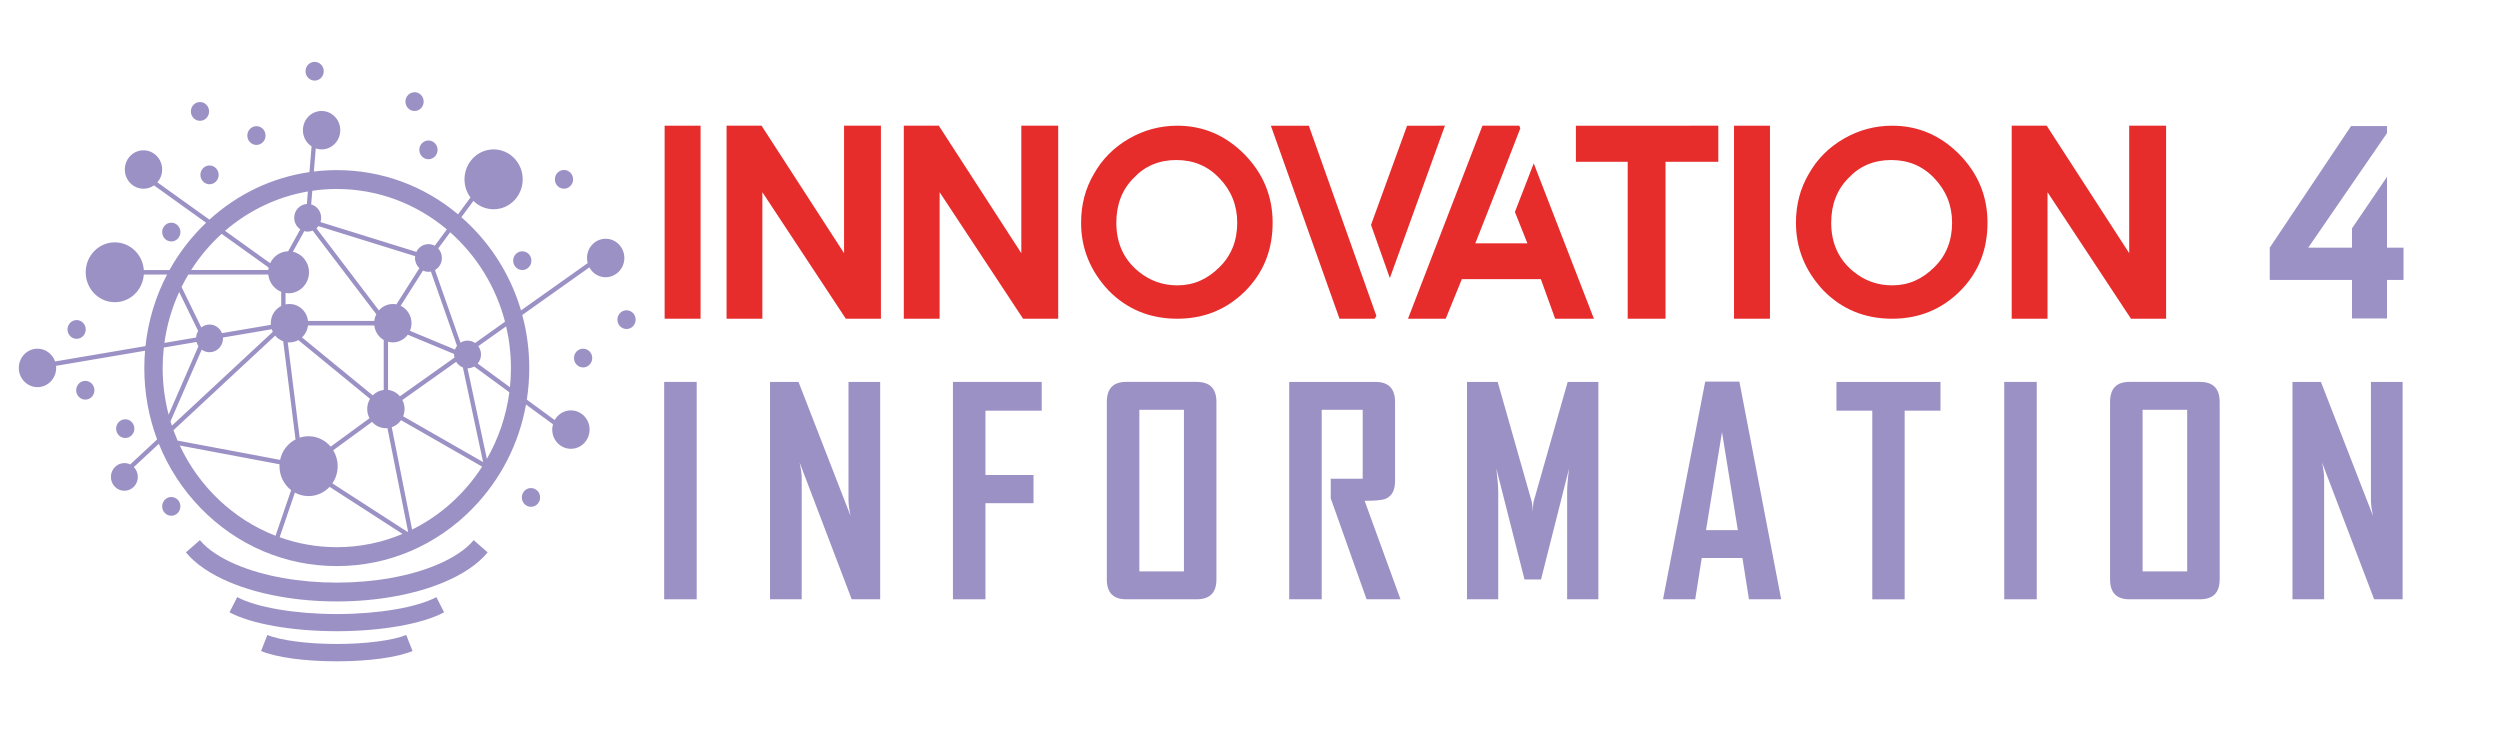 <?xml version="1.0" encoding="utf-8"?>
<!-- Generator: Adobe Illustrator 16.0.0, SVG Export Plug-In . SVG Version: 6.00 Build 0)  -->
<!DOCTYPE svg PUBLIC "-//W3C//DTD SVG 1.1 Basic//EN" "http://www.w3.org/Graphics/SVG/1.1/DTD/svg11-basic.dtd">
<svg version="1.1" baseProfile="basic" id="Calque_1" xmlns:x="http://ns.adobe.com/Extensibility/1.0/" xmlns:i="http://ns.adobe.com/AdobeIllustrator/10.0/" xmlns:graph="http://ns.adobe.com/Graphs/1.0/"
	 xmlns="http://www.w3.org/2000/svg" xmlns:xlink="http://www.w3.org/1999/xlink" x="0px" y="0px" width="200px" height="60px"
	 viewBox="0 0 200 60" xml:space="preserve">
<path fill="#E62D2C" d="M53.17,10.056h2.875v15.441H53.17V10.056z"/>
<path fill="#E62D2C" d="M70.474,10.056v15.441h-2.809l-6.676-10.121v10.121h-2.864V10.056h2.799l6.601,10.198V10.056H70.474z"/>
<path fill="#E62D2C" d="M84.656,10.056v15.441h-2.81L75.17,15.376v10.121h-2.865V10.056h2.799l6.601,10.198V10.056H84.656z"/>
<path fill="#E62D2C" d="M94.187,25.498c-2.189,0-4.025-0.753-5.503-2.261c-1.464-1.564-2.197-3.37-2.197-5.417
	c0-1.45,0.344-2.755,1.033-3.92c0.661-1.177,1.595-2.112,2.801-2.81c1.198-0.688,2.487-1.034,3.866-1.034
	c2.052,0,3.832,0.754,5.341,2.262c1.521,1.537,2.283,3.37,2.283,5.502c0,2.182-0.737,4.01-2.208,5.481
	C98.115,24.767,96.312,25.498,94.187,25.498z M94.187,22.828c0.653,0,1.257-0.122,1.813-0.366c0.557-0.244,1.072-0.604,1.545-1.077
	c0.956-0.933,1.433-2.122,1.433-3.565c0-1.385-0.477-2.576-1.433-3.574c-0.918-0.963-2.064-1.444-3.435-1.444
	c-1.386,0-2.526,0.48-3.424,1.444c-0.92,0.926-1.379,2.119-1.379,3.574c0,1.637,0.597,2.94,1.788,3.909
	C91.993,22.462,93.022,22.828,94.187,22.828z"/>
<path fill="#E62D2C" d="M104.706,10.056l5.405,15.216l-0.141,0.226h-2.809l-5.492-15.441H104.706z M115.594,10.056l-4.405,12.189
	l-1.508-4.252l2.886-7.937H115.594z"/>
<path fill="#E62D2C" d="M121.547,10.056l0.076,0.216l-1.508,3.886l-2.09,5.31h4.168l-1-2.509l1.506-3.887l4.813,12.425h-3.101
	l-1.142-3.165h-6.322l-1.291,3.165h-3.016l5.956-15.441H121.547z"/>
<path fill="#E62D2C" d="M137.464,10.056v2.887h-1.401h-2.821v12.554h-3.026V12.943h-2.744h-1.399v-2.887H137.464z"/>
<path fill="#E62D2C" d="M138.722,10.056h2.875v15.441h-2.875V10.056z"/>
<path fill="#E62D2C" d="M151.376,25.498c-2.189,0-4.025-0.753-5.503-2.261c-1.465-1.564-2.197-3.37-2.197-5.417
	c0-1.45,0.344-2.755,1.034-3.92c0.661-1.177,1.594-2.112,2.801-2.81c1.197-0.688,2.486-1.034,3.865-1.034
	c2.052,0,3.833,0.754,5.341,2.262c1.522,1.537,2.283,3.37,2.283,5.502c0,2.182-0.736,4.01-2.209,5.481
	C155.305,24.767,153.5,25.498,151.376,25.498z M151.376,22.828c0.653,0,1.258-0.122,1.813-0.366s1.072-0.604,1.545-1.077
	c0.956-0.933,1.433-2.122,1.433-3.565c0-1.385-0.477-2.576-1.433-3.574c-0.919-0.963-2.064-1.444-3.435-1.444
	c-1.386,0-2.526,0.48-3.425,1.444c-0.918,0.926-1.378,2.119-1.378,3.574c0,1.637,0.596,2.94,1.787,3.909
	C149.183,22.462,150.211,22.828,151.376,22.828z"/>
<path fill="#E62D2C" d="M173.288,10.056v15.441h-2.811l-6.676-10.121v10.121h-2.865V10.056h2.799l6.601,10.198V10.056H173.288z"/>
<path fill="#9B91C5" d="M181.58,22.396v-2.583l6.503-9.725h2.877v0.561l-6.301,9.164h3.499v-1.541l2.802-4.124v5.665h1.322v2.583
	h-1.322v3.079h-2.802v-3.079H181.58z"/>
<g>
	<path fill="#9B91C5" d="M34.942,45.188c-2.181,0.915-5.022,1.421-7.998,1.421c-2.976,0-5.817-0.506-7.999-1.421
		c-1.322-0.556-2.344-1.238-2.954-1.977l-1.117,0.979c0.772,0.935,1.956,1.739,3.517,2.395c2.353,0.987,5.391,1.53,8.552,1.53
		c3.161,0,6.198-0.543,8.551-1.53c1.562-0.655,2.745-1.46,3.517-2.395l-1.117-0.979C37.286,43.949,36.265,44.632,34.942,45.188z"/>
	<path fill="#9B91C5" d="M26.944,49.124c-3.313,0-6.44-0.532-7.966-1.355l-0.619,1.215c1.729,0.931,5.019,1.512,8.585,1.512
		c3.565,0,6.854-0.581,8.584-1.512l-0.619-1.215C33.383,48.592,30.257,49.124,26.944,49.124z"/>
	<path fill="#9B91C5" d="M26.944,51.518c-2.315,0-4.496-0.283-5.555-0.721l-0.505,1.284c1.244,0.517,3.509,0.824,6.06,0.824
		c2.55,0,4.815-0.308,6.059-0.824l-0.505-1.284C31.439,51.234,29.26,51.518,26.944,51.518z"/>
	<ellipse fill="#9B91C5" cx="46.648" cy="28.645" rx="0.73" ry="0.75"/>
	<ellipse fill="#9B91C5" cx="50.122" cy="25.571" rx="0.73" ry="0.75"/>
	<ellipse fill="#9B91C5" cx="42.478" cy="39.795" rx="0.73" ry="0.751"/>
	<ellipse fill="#9B91C5" cx="41.782" cy="20.853" rx="0.729" ry="0.75"/>
	<ellipse fill="#9B91C5" cx="45.119" cy="14.347" rx="0.729" ry="0.75"/>
	<ellipse fill="#9B91C5" cx="34.276" cy="11.989" rx="0.73" ry="0.75"/>
	<ellipse fill="#9B91C5" cx="33.164" cy="8.128" rx="0.73" ry="0.751"/>
	<ellipse fill="#9B91C5" cx="25.172" cy="5.698" rx="0.729" ry="0.75"/>
	<ellipse fill="#9B91C5" cx="15.998" cy="8.914" rx="0.729" ry="0.751"/>
	<ellipse fill="#9B91C5" cx="16.762" cy="13.989" rx="0.73" ry="0.752"/>
	<ellipse fill="#9B91C5" cx="6.129" cy="26.356" rx="0.729" ry="0.751"/>
	<ellipse fill="#9B91C5" cx="20.515" cy="10.844" rx="0.73" ry="0.751"/>
	<ellipse fill="#9B91C5" cx="13.704" cy="18.565" rx="0.73" ry="0.751"/>
	<ellipse fill="#9B91C5" cx="6.824" cy="31.219" rx="0.73" ry="0.751"/>
	<ellipse fill="#9B91C5" cx="10.02" cy="34.291" rx="0.73" ry="0.749"/>
	<ellipse fill="#9B91C5" cx="13.703" cy="40.51" rx="0.729" ry="0.75"/>
	<path fill="#9B91C5" d="M49.948,20.638c0-0.849-0.668-1.538-1.494-1.538s-1.494,0.689-1.494,1.538c0,0.142,0.02,0.279,0.055,0.41
		l-5.334,3.783c-0.726-2.459-2.032-4.715-3.85-6.583c-0.297-0.305-0.605-0.596-0.921-0.874l0.964-1.303
		c0.419,0.415,0.988,0.67,1.615,0.67c1.285,0,2.327-1.071,2.327-2.394c0-1.323-1.042-2.396-2.327-2.396
		c-1.287,0-2.329,1.072-2.329,2.396c0,0.546,0.179,1.05,0.478,1.453l-0.995,1.345c-2.736-2.291-6.124-3.536-9.699-3.536
		c-0.618,0-1.23,0.039-1.834,0.111l0.151-1.845c0.147,0.05,0.303,0.077,0.466,0.077c0.826,0,1.495-0.688,1.495-1.537
		c0-0.849-0.669-1.536-1.495-1.536c-0.825,0-1.494,0.687-1.494,1.536c0,0.544,0.277,1.023,0.693,1.296l-0.169,2.056
		c-2.971,0.432-5.735,1.741-8.002,3.805l-4.166-2.985c0.238-0.272,0.384-0.631,0.384-1.027c0-0.847-0.669-1.536-1.495-1.536
		c-0.825,0-1.493,0.689-1.493,1.536c0,0.85,0.668,1.538,1.493,1.538c0.313,0,0.603-0.099,0.842-0.267l4.169,2.988
		c-0.146,0.141-0.292,0.284-0.435,0.43c-0.986,1.014-1.821,2.142-2.495,3.354h-2.053c-0.088-1.239-1.093-2.215-2.321-2.215
		c-1.286,0-2.329,1.07-2.329,2.394c0,1.322,1.043,2.394,2.329,2.394c1.228,0,2.232-0.975,2.321-2.214h1.86
		c-0.925,1.767-1.511,3.704-1.728,5.727l-7.232,1.228c-0.206-0.596-0.757-1.023-1.406-1.023c-0.826,0-1.495,0.689-1.495,1.539
		c0,0.849,0.669,1.538,1.495,1.538c0.824,0,1.494-0.689,1.494-1.538c0-0.056-0.004-0.113-0.01-0.166l7.119-1.208
		c-0.038,0.459-0.058,0.923-0.058,1.39c0,1.982,0.351,3.909,1.024,5.705l-2.154,2.002c-0.141-0.068-0.299-0.11-0.466-0.11
		c-0.594,0-1.077,0.496-1.077,1.109c0,0.61,0.482,1.107,1.077,1.107c0.595,0,1.078-0.497,1.078-1.107c0-0.311-0.123-0.587-0.32-0.79
		l2-1.858c0.764,1.899,1.892,3.646,3.347,5.143c2.909,2.989,6.775,4.637,10.889,4.637c4.112,0,7.979-1.647,10.887-4.637
		c2.23-2.295,3.69-5.167,4.251-8.287l2.157,1.578c-0.038,0.135-0.06,0.279-0.06,0.426c0,0.85,0.668,1.537,1.495,1.537
		c0.825,0,1.494-0.688,1.494-1.537c0-0.849-0.668-1.538-1.494-1.538c-0.556,0-1.04,0.313-1.297,0.774l-2.229-1.63
		c0.127-0.828,0.194-1.67,0.194-2.523c0-1.457-0.191-2.885-0.559-4.252l5.367-3.808c0.256,0.471,0.744,0.789,1.304,0.789
		C49.28,22.174,49.948,21.487,49.948,20.638z M40.401,25.738l-2.396,1.703c-0.171-0.122-0.38-0.191-0.603-0.191
		c-0.206,0-0.399,0.061-0.563,0.164l-2.041-5.81c0.331-0.189,0.554-0.551,0.554-0.967c0-0.294-0.113-0.563-0.295-0.761l0.958-1.294
		C38.111,20.434,39.666,22.917,40.401,25.738z M32.592,42.545l-6.003-3.876c0.268-0.388,0.425-0.861,0.425-1.376
		c0-0.468-0.132-0.904-0.357-1.272l3.106-2.271c0.274,0.31,0.667,0.505,1.108,0.505c0.042,0,0.084-0.001,0.126-0.004l1.647,8.271
		C32.626,42.528,32.608,42.538,32.592,42.545z M15.069,21.961h6.393c0.065,0.635,0.475,1.164,1.033,1.386v1.131
		c-0.493,0.251-0.833,0.774-0.833,1.378c0,0.044,0.002,0.089,0.006,0.131l-3.91,0.664c-0.16-0.403-0.546-0.689-0.996-0.689
		c-0.249,0-0.476,0.089-0.659,0.232l-1.579-3.236C14.694,22.617,14.876,22.284,15.069,21.961z M24.684,34.899
		c-0.248,0-0.486,0.039-0.71,0.114l-0.955-7.629c0.045,0.006,0.091,0.008,0.137,0.008c0.258,0,0.5-0.066,0.711-0.184l5.736,4.699
		c-0.143,0.236-0.226,0.515-0.226,0.813c0,0.265,0.066,0.518,0.185,0.737l-3.109,2.275C26.024,35.222,25.391,34.899,24.684,34.899z
		 M29.943,26.036c0.058,0.5,0.347,0.925,0.754,1.16v3.998c-0.342,0.04-0.648,0.198-0.879,0.434l-5.658-4.636
		c0.26-0.242,0.437-0.578,0.479-0.956H29.943z M31.044,31.193V27.34c0.123,0.033,0.25,0.052,0.383,0.052
		c0.489,0,0.921-0.243,1.194-0.616l3.707,1.542c0,0.014-0.002,0.028-0.002,0.039c0,0.088,0.011,0.172,0.03,0.252l-4.364,3.096
		C31.754,31.426,31.421,31.237,31.044,31.193z M36.398,27.964l-3.601-1.498c0.079-0.188,0.123-0.394,0.123-0.61
		c0-0.618-0.355-1.15-0.867-1.394l1.787-2.813c0.133,0.062,0.28,0.096,0.436,0.096c0.068,0,0.134-0.007,0.197-0.019l2.087,5.942
		C36.492,27.757,36.438,27.857,36.398,27.964z M33.55,21.455l-1.838,2.894c-0.093-0.02-0.188-0.028-0.285-0.028
		c-0.443,0-0.841,0.198-1.114,0.512l-4.999-6.569c0.06-0.053,0.112-0.112,0.16-0.175l7.736,2.404
		c-0.006,0.047-0.011,0.096-0.011,0.145C33.199,20.962,33.335,21.252,33.55,21.455z M24.615,18.529c0.142,0,0.275-0.029,0.399-0.079
		l5.091,6.69c-0.084,0.164-0.141,0.344-0.163,0.537H24.64c-0.085-0.764-0.717-1.356-1.484-1.356c-0.106,0-0.211,0.01-0.313,0.032
		v-0.911c0.08,0.014,0.161,0.02,0.243,0.02c0.903,0,1.634-0.753,1.634-1.68c0-0.807-0.552-1.48-1.289-1.643l0.912-1.648
		C24.43,18.515,24.521,18.529,24.615,18.529z M16.137,27.972c0.176,0.129,0.392,0.207,0.625,0.207c0.596,0,1.078-0.494,1.078-1.108
		c0-0.023-0.002-0.046-0.004-0.069l3.902-0.662c0.024,0.071,0.053,0.139,0.085,0.207l-8.072,7.506
		c-0.038-0.114-0.075-0.229-0.11-0.347L16.137,27.972z M13.877,34.418l8.139-7.569c0.169,0.204,0.391,0.362,0.642,0.454l0.984,7.852
		c-0.621,0.318-1.083,0.917-1.232,1.635l-8.205-1.542C14.088,34.973,13.979,34.698,13.877,34.418z M32.19,32l4.302-3.053
		c0.126,0.205,0.314,0.365,0.539,0.45l1.617,7.569l-6.396-3.662c0.072-0.179,0.113-0.377,0.113-0.583
		C32.365,32.459,32.302,32.215,32.19,32z M26.944,15.118c3.336,0,6.404,1.214,8.805,3.233l-0.967,1.309
		c-0.151-0.083-0.323-0.129-0.506-0.129c-0.425,0-0.791,0.253-0.966,0.62l-7.671-2.384c0.034-0.108,0.054-0.224,0.054-0.345
		c0-0.513-0.339-0.942-0.798-1.069l0.089-1.091C25.625,15.167,26.279,15.118,26.944,15.118z M24.631,15.317l-0.082,1
		c-0.564,0.035-1.012,0.515-1.012,1.104c0,0.386,0.194,0.726,0.485,0.925l-0.971,1.757c-0.635,0.013-1.179,0.398-1.439,0.953
		l-3.61-2.589C19.863,16.862,22.136,15.747,24.631,15.317z M17.731,18.708l3.763,2.698c-0.014,0.064-0.025,0.128-0.032,0.196h-6.171
		C15.977,20.528,16.799,19.556,17.731,18.708z M14.333,23.361l1.52,3.116c-0.094,0.154-0.154,0.333-0.165,0.525l-2.537,0.43
		C13.348,25.997,13.752,24.63,14.333,23.361z M15.722,27.358c0.033,0.124,0.085,0.239,0.153,0.34l-2.384,5.474
		c-0.311-1.189-0.478-2.436-0.478-3.726c0-0.555,0.032-1.104,0.092-1.644L15.722,27.358z M14.383,35.641l7.979,1.502
		c-0.002,0.051-0.005,0.101-0.005,0.15c0,0.785,0.367,1.48,0.933,1.92l-1.247,3.648C18.679,41.556,15.932,38.95,14.383,35.641z
		 M22.37,42.98l1.222-3.573c0.326,0.18,0.698,0.28,1.093,0.28c0.663,0,1.259-0.284,1.683-0.739l5.834,3.766
		c-1.623,0.684-3.397,1.061-5.257,1.061C25.342,43.774,23.803,43.493,22.37,42.98z M32.968,42.366l-1.629-8.188
		c0.302-0.104,0.561-0.302,0.744-0.563l6.488,3.716C37.184,39.486,35.248,41.237,32.968,42.366z M38.949,36.71l-1.548-7.244
		c0,0,0.002,0,0.002,0c0.194,0,0.375-0.054,0.532-0.146l2.813,2.061C40.495,33.303,39.869,35.107,38.949,36.71z M40.875,29.446
		c0,0.518-0.026,1.026-0.079,1.53l-2.581-1.889c0.166-0.196,0.266-0.451,0.266-0.73c0-0.25-0.083-0.48-0.218-0.665l2.229-1.583
		C40.742,27.18,40.875,28.298,40.875,29.446z"/>
</g>
<g>
	<path fill="#9B91C5" d="M55.735,47.943h-2.601V30.553h2.601V47.943z"/>
	<path fill="#9B91C5" d="M70.414,47.943h-2.278l-4.167-10.945c0.111,0.533,0.167,0.951,0.167,1.256v9.689h-2.534V30.553h2.278
		l4.167,10.723c-0.111-0.533-0.167-0.951-0.167-1.256v-9.467h2.534V47.943z"/>
	<path fill="#9B91C5" d="M83.336,32.854h-4.5v5.145h3.845v2.256h-3.845v7.689h-2.601V30.553h7.101V32.854z"/>
	<path fill="#9B91C5" d="M97.314,46.355c0,1.059-0.526,1.588-1.578,1.588h-5.645c-1.03,0-1.545-0.529-1.545-1.588V32.152
		c0-1.066,0.515-1.6,1.545-1.6h5.645c1.052,0,1.578,0.533,1.578,1.6V46.355z M94.714,45.711V32.785h-3.567v12.926H94.714z"/>
	<path fill="#9B91C5" d="M112.038,47.943h-2.712l-2.867-8.078v-1.566h2.556v-5.514h-3.278v15.158h-2.6V30.553h6.9
		c1.045,0,1.567,0.533,1.567,1.6v6.324c0,0.732-0.248,1.207-0.745,1.422c-0.267,0.111-0.829,0.166-1.688,0.166L112.038,47.943z"/>
	<path fill="#9B91C5" d="M127.872,47.943h-2.501v-8.578c0-0.453,0.052-1.082,0.156-1.891l-2.245,8.881h-1.322l-2.256-8.881
		c0.104,0.824,0.155,1.453,0.155,1.891v8.578h-2.5V30.553h2.456l2.733,9.611c0.029,0.105,0.052,0.367,0.066,0.789
		c0-0.184,0.022-0.447,0.066-0.789l2.734-9.611h2.456V47.943z"/>
	<path fill="#9B91C5" d="M142.495,47.943h-2.578l-0.522-3.301h-3.256l-0.522,3.301h-2.567v-0.045l3.367-17.369h2.733L142.495,47.943
		z M139.027,42.41l-1.267-7.846l-1.278,7.846H139.027z"/>
	<path fill="#9B91C5" d="M155.24,32.854h-2.867v15.09h-2.59v-15.09h-2.867v-2.301h8.324V32.854z"/>
	<path fill="#9B91C5" d="M162.939,47.943h-2.601V30.553h2.601V47.943z"/>
	<path fill="#9B91C5" d="M177.574,46.355c0,1.059-0.526,1.588-1.578,1.588h-5.646c-1.029,0-1.544-0.529-1.544-1.588V32.152
		c0-1.066,0.515-1.6,1.544-1.6h5.646c1.052,0,1.578,0.533,1.578,1.6V46.355z M174.974,45.711V32.785h-3.567v12.926H174.974z"/>
	<path fill="#9B91C5" d="M192.209,47.943h-2.278l-4.167-10.945c0.11,0.533,0.166,0.951,0.166,1.256v9.689h-2.533V30.553h2.277
		l4.168,10.723c-0.111-0.533-0.167-0.951-0.167-1.256v-9.467h2.534V47.943z"/>
</g>
</svg>
